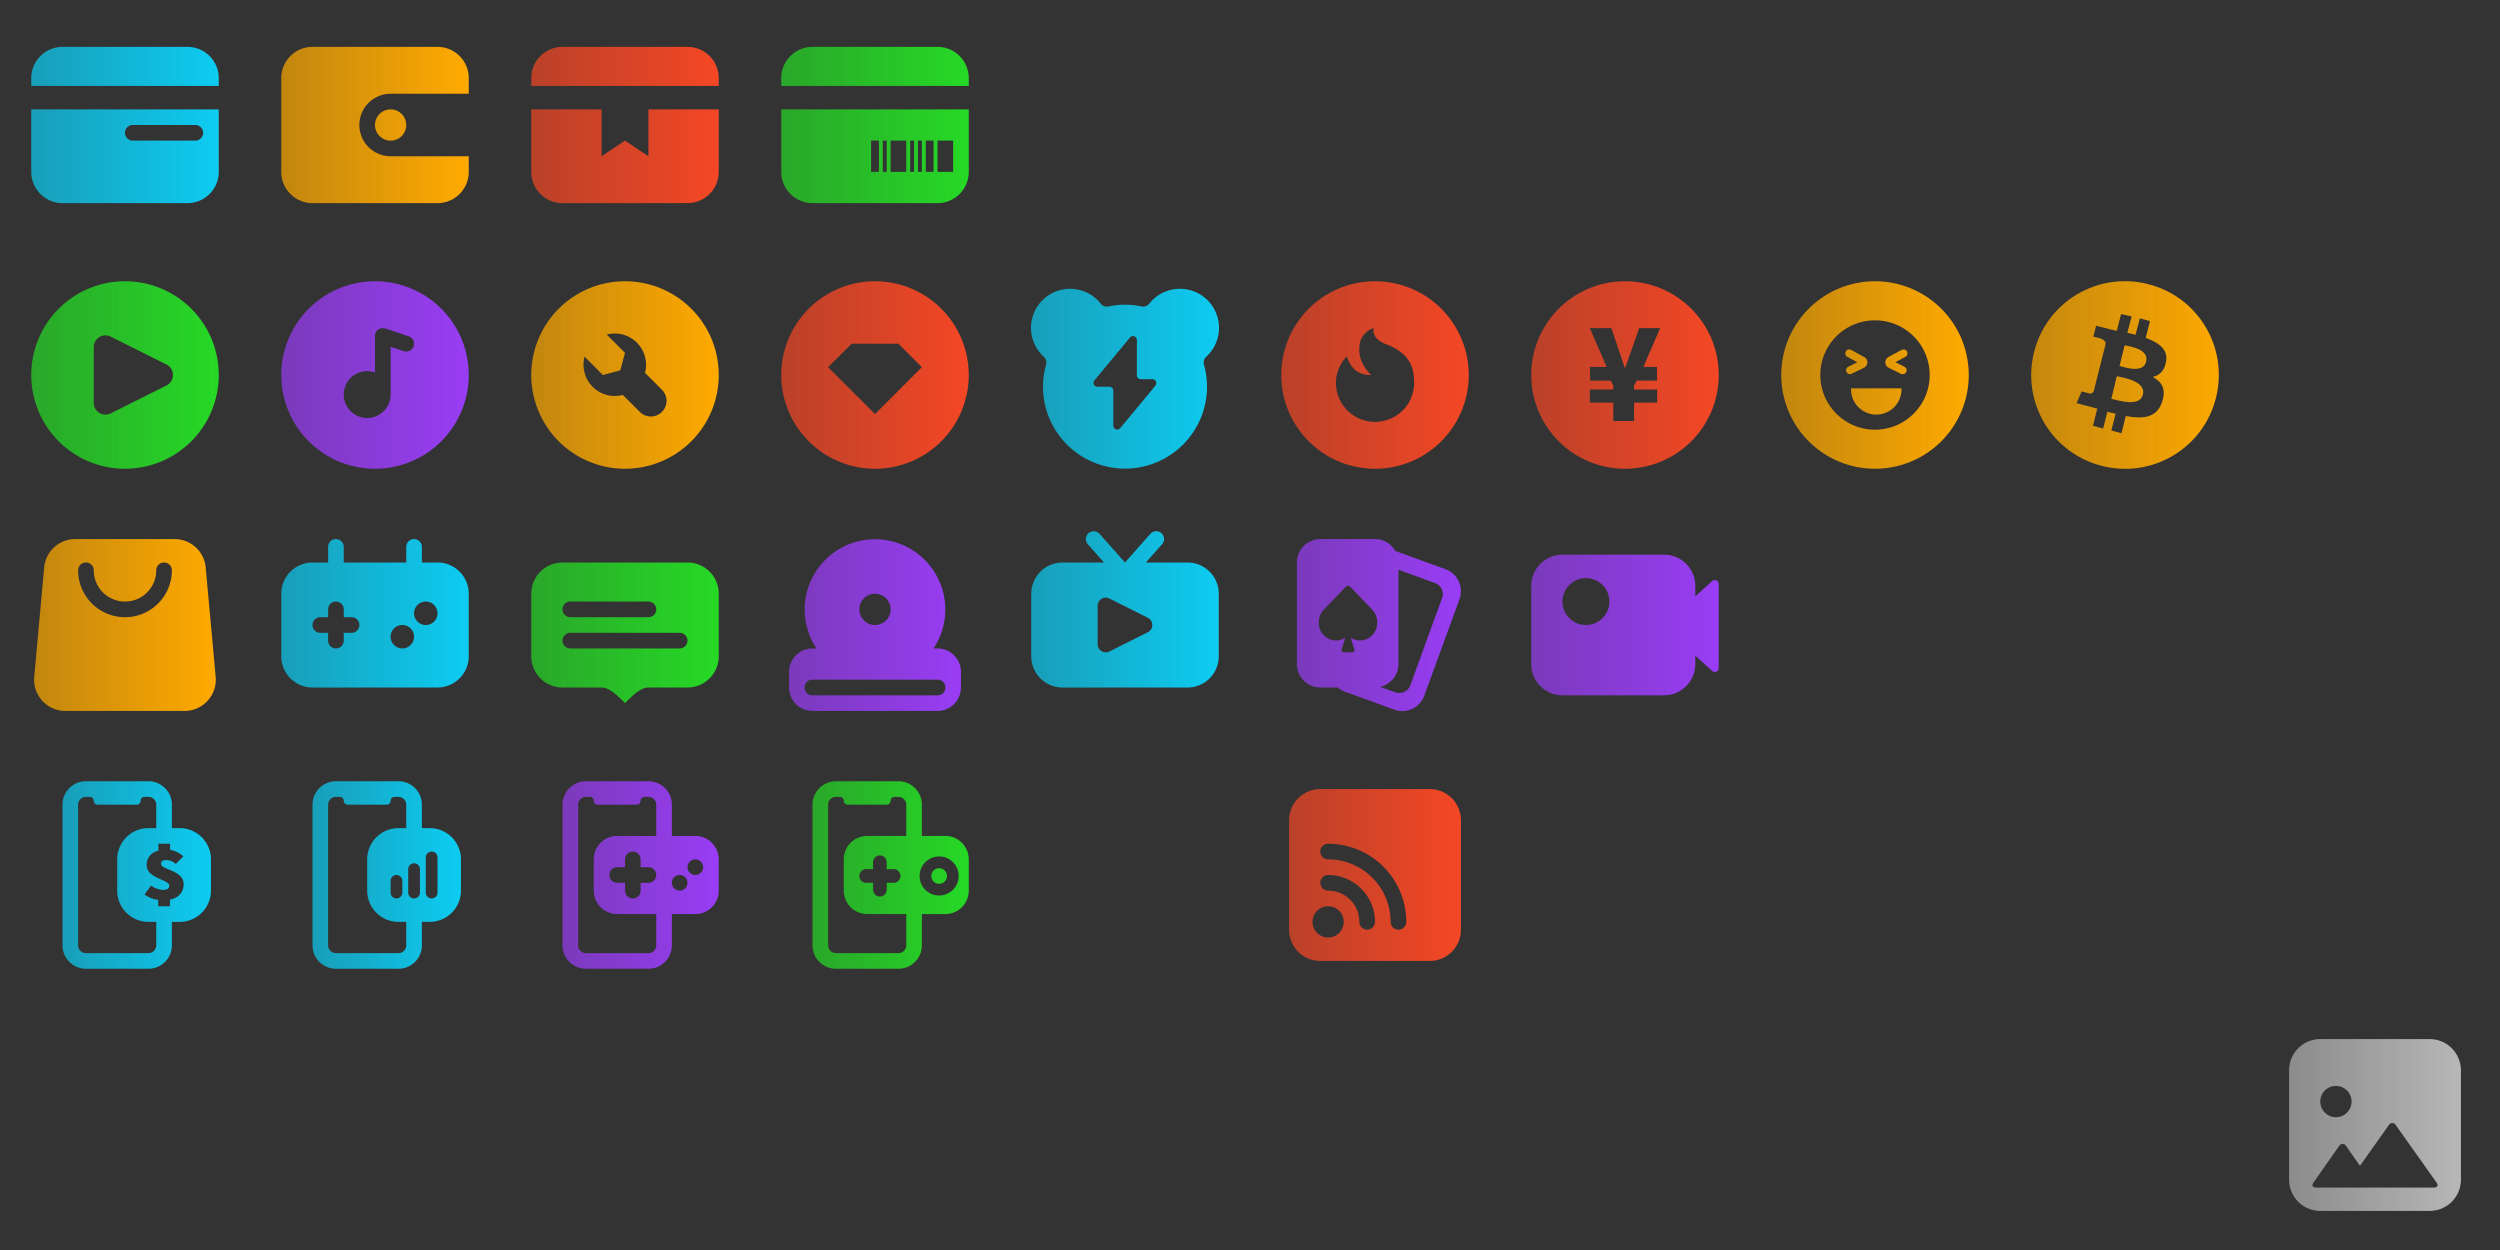<svg xmlns="http://www.w3.org/2000/svg" xmlns:xlink="http://www.w3.org/1999/xlink" viewBox="0 0 640 320">
    <rect x="0" y="0" width="640" height="320" fill="#333333" stroke="none"/>
    <defs>
        <linearGradient id="a" x1="0" y1="0" x2="100%" y2="0">
            <stop offset="0" stop-color="#0dccf2" stop-opacity=".7"/>
            <stop offset="1" stop-color="#0dccf2"/>
        </linearGradient>
        <linearGradient id="b" x1="0" y1="0" x2="100%" y2="0">
            <stop offset="0" stop-color="#fa0" stop-opacity=".7"/>
            <stop offset="1" stop-color="#fa0"/>
        </linearGradient>
        <linearGradient id="c" x1="0" y1="0" x2="100%" y2="0">
            <stop offset="0" stop-color="#f44725" stop-opacity=".7"/>
            <stop offset="1" stop-color="#f44725"/>
        </linearGradient>
        <linearGradient id="d" x1="0" y1="0" x2="100%" y2="0">
            <stop offset="0" stop-color="#26d926" stop-opacity=".7"/>
            <stop offset="1" stop-color="#26d926"/>
        </linearGradient>
        <linearGradient id="e" x1="0" y1="0" x2="100%" y2="0">
            <stop offset="0" stop-color="#993df5" stop-opacity=".7"/>
            <stop offset="1" stop-color="#993df5"/>
        </linearGradient>
        <linearGradient id="y" x1="586" y1="288" x2="630" y2="288" gradientUnits="userSpaceOnUse">
            <stop offset="0" stop-opacity=".5"/>
            <stop offset="1" stop-opacity=".7"/>
        </linearGradient>
        <linearGradient id="z" x1="586" y1="288" x2="630" y2="288" gradientUnits="userSpaceOnUse">
            <stop offset="0" stop-color="#fff" stop-opacity=".5"/>
            <stop offset="1" stop-color="#fff" stop-opacity=".7"/>
        </linearGradient>
    </defs>
    <path d="M56 20v2H8v-2a8 8 0 0 1 8-8h32a8 8 0 0 1 8 8ZM8 28h48v16a8 8 0 0 1-8 8H16a8 8 0 0 1-8-8Zm24 6a2 2 0 0 0 2 2h16a2 2 0 0 0 0-4H34a2 2 0 0 0-2 2Z" fill="url(#a)"/>
    <path d="M120 24h-20a8 8 0 0 0 0 16h20v4a8 8 0 0 1-8 8H80a8 8 0 0 1-8-8V20a8 8 0 0 1 8-8h32a8 8 0 0 1 8 8Zm-24 8a4 4 0 1 0 4-4 4 4 0 0 0-4 4Z" fill="url(#b)"/>
    <path d="M166 28h18v16a8 8 0 0 1-8 8h-32a8 8 0 0 1-8-8V28h18v12l6-4 6 4Zm10-16h-32a8 8 0 0 0-8 8v2h48v-2a8 8 0 0 0-8-8Z" fill="url(#c)"/>
    <path d="M200 44a8 8 0 0 0 8 8h32a8 8 0 0 0 8-8V28h-48Zm40-8h4v8h-4Zm-3 0h2v8h-2Zm-2 0h1v8h-1Zm-2 0h1v8h-1Zm-5 0h4v8h-4Zm-2 0h1v8h-1Zm-3 0h2v8h-2Zm25-16v2h-48v-2a8 8 0 0 1 8-8h32a8 8 0 0 1 8 8Z" fill="url(#d)"/>
    <path d="M32 72a24 24 0 1 0 24 24 24 24 0 0 0-24-24Zm10.63 26.68-14.29 7.15a3 3 0 0 1-4.34-2.68v-14.3a3 3 0 0 1 4.34-2.68l14.29 7.15a3 3 0 0 1 0 5.36Z" fill="url(#d)"/>
    <path d="M96 72a24 24 0 1 0 24 24 24 24 0 0 0-24-24Zm9.9 16.63a2 2 0 0 1-2.53 1.27L100 88.77V101a6 6 0 1 1-4-5.65V86a2 2 0 0 1 2.63-1.9l6 2a2 2 0 0 1 1.27 2.53Z" fill="url(#e)"/>
    <path d="M160 72a24 24 0 1 0 24 24 24 24 0 0 0-24-24Zm9.45 33.45a4 4 0 0 1-5.66 0l-4.35-4.35a8 8 0 0 1-9.79-9.79l4.68 4.69 4.46-1.19 1.21-4.48-4.67-4.68a8 8 0 0 1 9.79 9.79l4.35 4.35a4 4 0 0 1-.02 5.66Z" fill="url(#b)"/>
    <path d="M224 72a24 24 0 1 0 24 24 24 24 0 0 0-24-24Zm0 34-12-12 6-6h12l6 6Z" fill="url(#c)"/>
    <path d="M308.79 91.33a10 10 0 1 0-14.58-13.59 2 2 0 0 1-1.93.72 20.14 20.14 0 0 0-8.56 0 2 2 0 0 1-1.93-.72 10 10 0 1 0-14.58 13.59 2 2 0 0 1 .59 2 20.68 20.68 0 0 0-.59 8.6A21 21 0 0 0 309 99a20.91 20.91 0 0 0-.8-5.69 2 2 0 0 1 .59-1.98Zm-13 7.4-9.05 10.91A1 1 0 0 1 285 109v-9a1 1 0 0 0-1-1h-3a1 1 0 0 1-.77-1.69l9.05-10.91a1 1 0 0 1 1.76.67v9a1 1 0 0 0 1 1H295a1 1 0 0 1 .76 1.66Z" fill="url(#a)"/>
    <path d="M352 72a24 24 0 1 0 24 24 24 24 0 0 0-24-24Zm0 36a10 10 0 0 1-10-9.9 9.81 9.81 0 0 1 2.77-6.84C346 94.77 348 96 351 96c0 0-3.36-3-3-7a5.2 5.2 0 0 1 3.63-5c-.51 3.19 3.76 4.31 3.76 4.31 5.38 2.37 6.63 5.46 6.63 9.79A10 10 0 0 1 352 108Z" fill="url(#c)"/>
    <path d="M416 72a24 24 0 1 0 24 24 24 24 0 0 0-24-24Zm8.19 21.94v3.49H419l-.68 1.21v1.08h5.91v3.35h-5.91v4.71H413v-4.71h-6v-3.35h6v-1.08l-.67-1.21h-5.24l-.09-3.49h4.3L407 84h5.51L416 94.34 419.63 84H425l-4.3 9.94Z" fill="url(#c)"/>
    <path d="M480 72a24 24 0 0 0-24 24 24 24 0 0 0 48 0 24 24 0 0 0-24-24Zm0 38a14 14 0 1 1 14-14 14 14 0 0 1-14 14Zm-6.13-10.58h12.91a6.46 6.46 0 1 1-12.91 0Zm-.28-3.63a1 1 0 0 1-.45-1.89l2.33-1.17-2.57-1.39a1 1 0 0 1 1-1.76l3.34 1.82a1.52 1.52 0 0 1 .81 1.38 1.55 1.55 0 0 1-.85 1.35l-3.2 1.56a1 1 0 0 1-.41.1Zm2.66-2.63Zm10.81 2.63a1 1 0 0 1-.44-.1l-3.13-1.56a1.55 1.55 0 0 1-.85-1.35 1.52 1.52 0 0 1 .81-1.38l3.34-1.82a1 1 0 0 1 1 1.76l-2.57 1.39 2.33 1.17a1 1 0 0 1-.45 1.89Z" fill="url(#b)"/>
    <path d="M548.6 101c-.8 3.3-6.3 1.5-8.1 1.1l1.4-5.8c1.8.4 7.5 1.3 6.7 4.7m-4.7-12.6-1.3 5.3c1.5.4 6.1 1.9 6.8-1.1.8-3.2-4-3.9-5.5-4.2m23.4 13.4c-3.2 12.9-16.2 20.7-29.1 17.5s-20.7-16.2-17.5-29.1 16.2-20.7 29.1-17.5 20.7 16.2 17.5 29.1m-18-15.3 1.1-4.3-2.6-.7-1.1 4.2c-.7-.2-1.4-.3-2.1-.5l1.1-4.2-2.7-.6-1.1 4.3c-.6-.1-1.1-.3-1.7-.4l-3.6-.9-.7 2.8s2 .4 1.9.5c1.1.3 1.3 1 1.2 1.5l-3 11.9c-.1.3-.5.8-1.2.6l-1.9-.5-1.3 3 3.4.9c.6.2 1.3.3 1.9.5l-1.1 4.4 2.6.7 1.1-4.3c.7.2 1.4.4 2.1.5l-1.1 4.3 2.6.7 1.1-4.4c4.5.8 7.9.5 9.3-3.6 1.1-3.3-.1-5.2-2.4-6.4 1.7-.4 3-1.5 3.4-3.9.6-3.2-1.9-4.9-5.2-6.1" fill="url(#b)"/>
    <path d="m55.21 173.28-2.55-28a8 8 0 0 0-8-7.28H19.31a8 8 0 0 0-8 7.28l-2.55 28a8 8 0 0 0 8 8.72h30.48a8 8 0 0 0 7.97-8.72ZM32 158a12 12 0 0 1-12-12 2 2 0 0 1 4 0 8 8 0 0 0 16 0 2 2 0 0 1 4 0 12 12 0 0 1-12 12Z" fill="url(#b)"/>
    <path d="M112 144h-4v-4a2 2 0 0 0-4 0v4H88v-4a2 2 0 0 0-4 0v4h-4a8 8 0 0 0-8 8v16a8 8 0 0 0 8 8h32a8 8 0 0 0 8-8v-16a8 8 0 0 0-8-8Zm-22 18h-2v2a2 2 0 0 1-4 0v-2h-2a2 2 0 0 1 0-4h2v-2a2 2 0 0 1 4 0v2h2a2 2 0 0 1 0 4Zm13 4a3 3 0 1 1 3-3 3 3 0 0 1-3 3Zm6-6a3 3 0 1 1 3-3 3 3 0 0 1-3 3Z" fill="url(#a)"/>
    <path d="M176 144h-32a8 8 0 0 0-8 8v16a8 8 0 0 0 8 8h10c2 0 4 2 6 4 2-2 4-4 6-4h10a8 8 0 0 0 8-8v-16a8 8 0 0 0-8-8Zm-30 10h20a2 2 0 0 1 0 4h-20a2 2 0 0 1 0-4Zm28 12h-28a2 2 0 0 1 0-4h28a2 2 0 0 1 0 4Z" fill="url(#d)"/>
    <path d="M240 166h-1a18 18 0 1 0-30 0h-1a6 6 0 0 0-6 6v4a6 6 0 0 0 6 6h32a6 6 0 0 0 6-6v-4a6 6 0 0 0-6-6Zm-16-14a4 4 0 1 1-4 4 4 4 0 0 1 4-4Zm18 24.1a1.9 1.9 0 0 1-1.9 1.9h-32.2a1.9 1.9 0 0 1-1.9-1.9v-.2a1.9 1.9 0 0 1 1.9-1.9h32.2a1.9 1.9 0 0 1 1.9 1.9Z" fill="url(#e)"/>
    <path d="M304 144h-10.66l4.15-4.67a2 2 0 1 0-3-2.66L288 144l-6.51-7.32a2 2 0 0 0-3 2.66l4.15 4.67H272a8 8 0 0 0-8 8v16a8 8 0 0 0 8 8h32a8 8 0 0 0 8-8V152a8 8 0 0 0-8-8Zm-10.15 17.85-9.85 4.93a2.07 2.07 0 0 1-3-1.85v-9.86a2.07 2.07 0 0 1 3-1.85l9.85 4.93a2.07 2.07 0 0 1 0 3.7Z" fill="url(#a)"/>
    <path d="m370 145.7-12.7-4.62h-.09A6 6 0 0 0 352 138h-14a6 6 0 0 0-6 6v26a6 6 0 0 0 6 6h4.43a5.76 5.76 0 0 0 1.8 1.05l12.7 4.62a6 6 0 0 0 7.69-3.58l9-24.68a6 6 0 0 0-3.62-7.71Zm-18 15.94a4.35 4.35 0 0 1-6.19 1.63l.91 3.06a.5.5 0 0 1-.46.65h-2.34a.49.49 0 0 1-.46-.65l.9-3.06a4.35 4.35 0 0 1-6.19-1.63 4.87 4.87 0 0 1 .86-5.72l5.49-5.71a.72.72 0 0 1 .53-.23h.09a.65.65 0 0 1 .5.21l5.5 5.72a4.84 4.84 0 0 1 .86 5.73Zm17.17-8.53-8.13 22.33a3 3 0 0 1-3.84 1.79l-3.87-1.4A6 6 0 0 0 358 170v-24.15l9.39 3.41a3 3 0 0 1 1.79 3.85Z" fill="url(#e)"/>
    <path d="m438.33 148.74-4.33 3.92V150a8 8 0 0 0-8-8h-26a8 8 0 0 0-8 8v20a8 8 0 0 0 8 8h26a8 8 0 0 0 8-8v-2.15l4.33 3.92A1 1 0 0 0 440 171v-21.52a1 1 0 0 0-1.67-.74ZM406 160a6 6 0 1 1 6-6 6 6 0 0 1-6 6Z" fill="url(#e)"/>
    <path d="M46 212h-2v-6a6 6 0 0 0-6-6H22a6 6 0 0 0-6 6v36a6 6 0 0 0 6 6h16a6 6 0 0 0 6-6v-6h2a8 8 0 0 0 8-8v-8a8 8 0 0 0-8-8Zm-6 30a2 2 0 0 1-2 2H22a2 2 0 0 1-2-2v-36a2 2 0 0 1 2-2h1a1 1 0 0 1 1 1 1 1 0 0 0 1 1h10a1 1 0 0 0 1-1 1 1 0 0 1 1-1h1a2 2 0 0 1 2 2v6h-2a8 8 0 0 0-8 8v8a8 8 0 0 0 8 8h2Zm3.5-11.69V232h-3v-1.62A7.83 7.83 0 0 1 37 229l1.66-2.29a5.53 5.53 0 0 0 3.09 1.1c1.12 0 1.57-.33 1.57-1.1 0-1.58-5.78-1.8-5.78-5.26a3.65 3.65 0 0 1 3-3.66V216h3v1.58a6.15 6.15 0 0 1 3.39 1.66L45 221.18a3.59 3.59 0 0 0-2.33-1c-1 0-1.43.23-1.43 1 0 1.51 5.78 1.58 5.78 5.18-.02 1.97-1.18 3.46-3.52 3.95Z" fill="url(#a)"/>
    <path d="M110 212h-2v-6a6 6 0 0 0-6-6H86a6 6 0 0 0-6 6v36a6 6 0 0 0 6 6h16a6 6 0 0 0 6-6v-6h2a8 8 0 0 0 8-8v-8a8 8 0 0 0-8-8Zm-6 0h-2a8 8 0 0 0-8 8v8a8 8 0 0 0 8 8h2v6a2 2 0 0 1-2 2H86a2 2 0 0 1-2-2v-36a2 2 0 0 1 2-2h1a1 1 0 0 1 1 1 1 1 0 0 0 1 1h10a1 1 0 0 0 1-1 1 1 0 0 1 1-1h1a2 2 0 0 1 2 2Zm-1 13.5v3a1.5 1.5 0 0 1-3 0v-3a1.5 1.5 0 0 1 3 0Zm4.5 3a1.5 1.5 0 0 1-3 0v-6a1.5 1.5 0 0 1 3 0Zm4.5 0a1.5 1.5 0 0 1-3 0v-9a1.5 1.5 0 0 1 3 0Z" fill="url(#a)"/>
    <path d="M178 214h-6v-8a6 6 0 0 0-6-6h-16a6 6 0 0 0-6 6v36a6 6 0 0 0 6 6h16a6 6 0 0 0 6-6v-8h6a6 6 0 0 0 6-6v-8a6 6 0 0 0-6-6Zm-20 12a2 2 0 0 1 0-4h2v-2a2 2 0 0 1 4 0v2h2a2 2 0 0 1 0 4h-2v2a2 2 0 0 1-4 0v-2Zm10-12h-10a6 6 0 0 0-6 6v8a6 6 0 0 0 6 6h10v8a2 2 0 0 1-2 2h-16a2 2 0 0 1-2-2v-36a2 2 0 0 1 2-2h1a1 1 0 0 1 1 1 1 1 0 0 0 1 1h10a1 1 0 0 0 1-1 1 1 0 0 1 1-1h1a2 2 0 0 1 2 2Zm6 14a2 2 0 1 1 2-2 2 2 0 0 1-2 2Zm4-4a2 2 0 1 1 2-2 2 2 0 0 1-2 2Z" fill="url(#e)"/>
    <path d="M242.42 224.26a2 2 0 1 1-2-2 2 2 0 0 1 2 2ZM248 220v8a6 6 0 0 1-6 6h-6v8a6 6 0 0 1-6 6h-16a6 6 0 0 1-6-6v-36a6 6 0 0 1 6-6h16a6 6 0 0 1 6 6v8h6a6 6 0 0 1 6 6Zm-16-14a2 2 0 0 0-2-2h-1a1 1 0 0 0-1 1 1 1 0 0 1-1 1h-10a1 1 0 0 1-1-1 1 1 0 0 0-1-1h-1a2 2 0 0 0-2 2v36a2 2 0 0 0 2 2h16a2 2 0 0 0 2-2v-8h-10a6 6 0 0 1-6-6v-8a6 6 0 0 1 6-6h10Zm-8.49 20v1.76a1.75 1.75 0 0 0 3.5 0V226h1.76a1.75 1.75 0 0 0 0-3.5H227v-1.76a1.75 1.75 0 0 0-3.5 0v1.76h-1.76a1.75 1.75 0 0 0 0 3.5Zm21.91-1.75a5 5 0 1 0-5 5 5 5 0 0 0 5-4.99Z" fill="url(#d)"/>
    <path d="M366 202h-28a8 8 0 0 0-8 8v28a8 8 0 0 0 8 8h28a8 8 0 0 0 8-8v-28a8 8 0 0 0-8-8Zm-26 38a4 4 0 1 1 4-4 4 4 0 0 1-4 4Zm10-2a2 2 0 0 1-2-2 8 8 0 0 0-8-8 2 2 0 0 1 0-4 12 12 0 0 1 12 12 2 2 0 0 1-2 2Zm8 0a2 2 0 0 1-2-2 16 16 0 0 0-16-16 2 2 0 0 1 0-4 20 20 0 0 1 20 20 2 2 0 0 1-2 2Z" fill="url(#c)"/>
    <path d="M622 266h-28a8 8 0 0 0-8 8v28a8 8 0 0 0 8 8h28a8 8 0 0 0 8-8v-28a8 8 0 0 0-8-8Zm-28 16a4 4 0 1 1 4 4 4 4 0 0 1-4-4Zm29.14 22h-30.28c-.82 0-1.1-.55-.63-1.23l6.61-9.43a1 1 0 0 1 1.72 0l3.59 5.12 7.41-10.46a1 1 0 0 1 1.73 0l10.48 14.77c.47.68.23 1.23-.63 1.23Z" fill="url(#y)"/>
    <path d="M622 266h-28a8 8 0 0 0-8 8v28a8 8 0 0 0 8 8h28a8 8 0 0 0 8-8v-28a8 8 0 0 0-8-8Zm-28 16a4 4 0 1 1 4 4 4 4 0 0 1-4-4Zm29.14 22h-30.28c-.82 0-1.1-.55-.63-1.23l6.61-9.43a1 1 0 0 1 1.72 0l3.59 5.12 7.41-10.46a1 1 0 0 1 1.73 0l10.48 14.77c.47.68.23 1.23-.63 1.23Z" fill="url(#z)"/>
</svg>